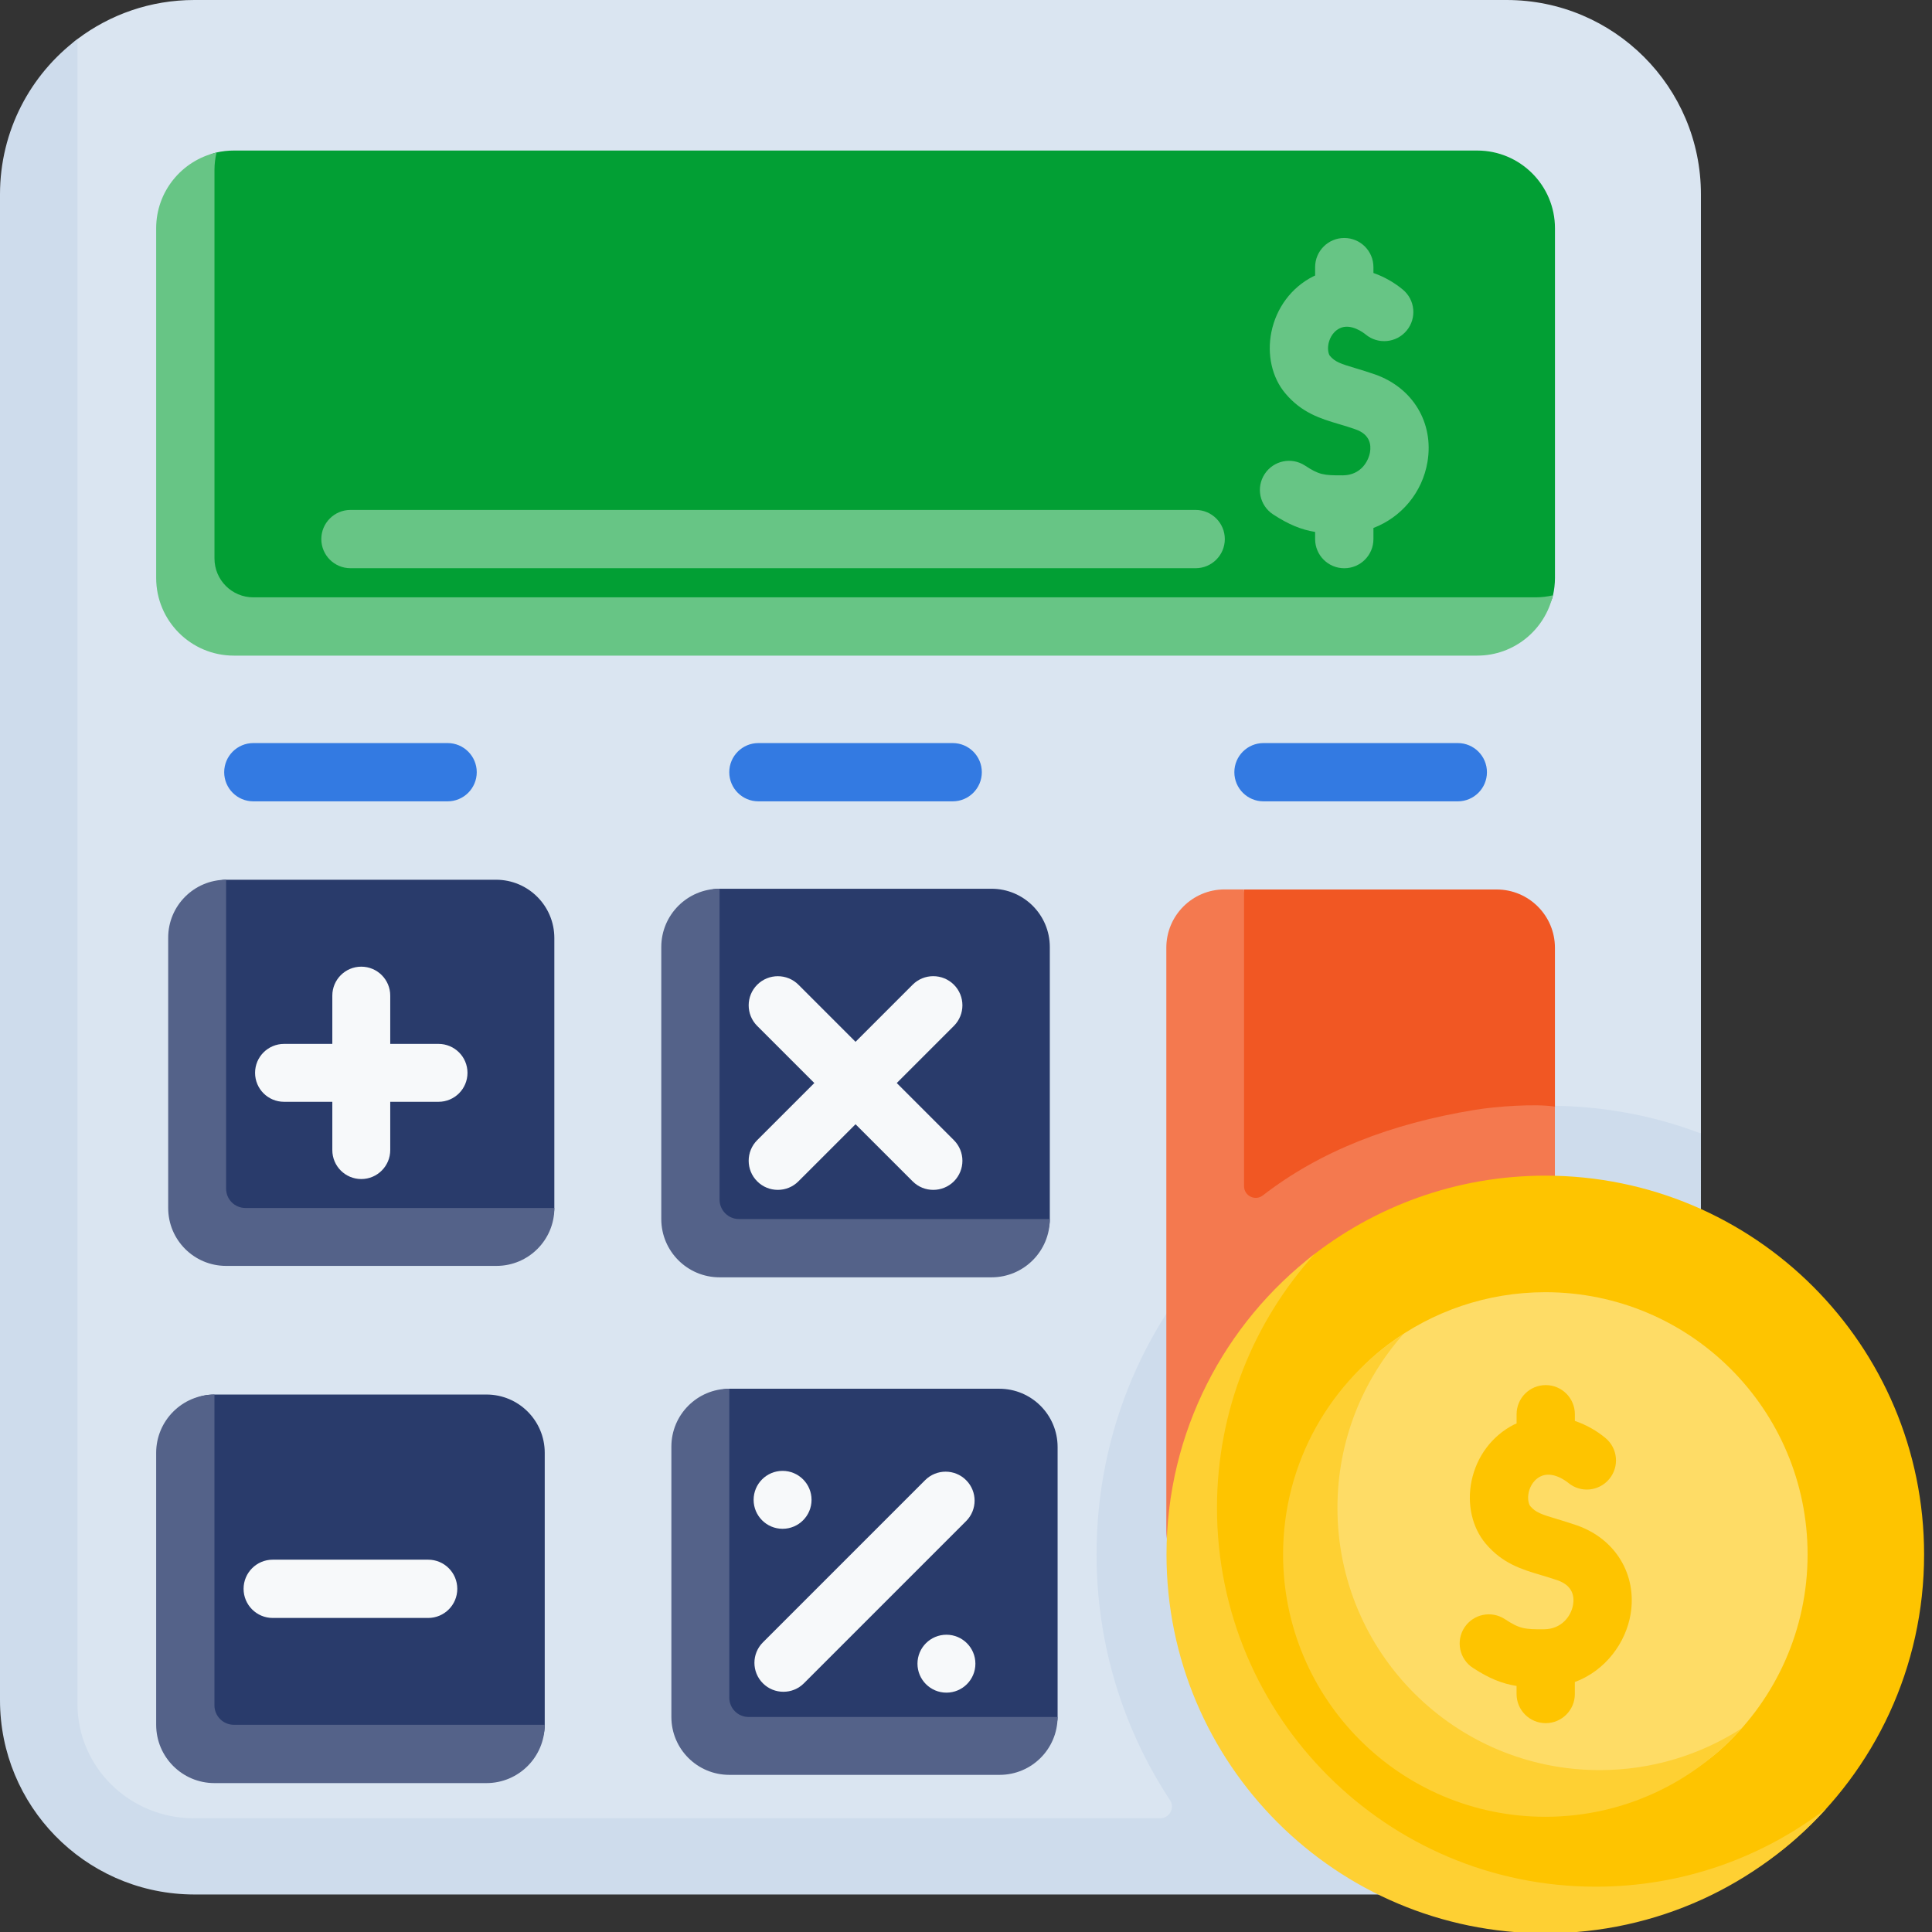 <?xml version="1.0" encoding="iso-8859-1"?>
<!-- Generator: Adobe Illustrator 16.0.0, SVG Export Plug-In . SVG Version: 6.00 Build 0)  -->
<!DOCTYPE svg PUBLIC "-//W3C//DTD SVG 1.1//EN" "http://www.w3.org/Graphics/SVG/1.1/DTD/svg11.dtd">
<svg version="1.1" id="Layer_1" xmlns="http://www.w3.org/2000/svg" xmlns:xlink="http://www.w3.org/1999/xlink" x="0px" y="0px"
	 width="55.3px" height="55.3px" viewBox="0 0.208 55.3 55.3" style="enable-background:new 0 0.208 55.3 55.3;"
	 xml:space="preserve">
<rect x="0" y="0.208" width="55.3" height="55.3" fill="#333333" stroke="none"/>
<g id="_x3C_Group_x3E__3_">
	<path style="fill:#DAE5F1;" d="M43.457,53.58L6.459,53.903c-3.072,0-5.563-2.491-5.563-5.563L0.988,7.215
		c0-1.816-0.118-4.874,1.229-5.889c0.931-0.702,2.089-1.118,3.345-1.118h37.561c3.072,0,5.563,2.49,5.563,5.563v26.882l-3.473,1.868
		l3.473,14.35C48.686,51.943,46.531,53.58,43.457,53.58L43.457,53.58z"/>
	<path style="fill:#CEDCEC;" d="M48.686,32.653c-4.476-1.715-9.918-0.602-13.353,2.786c-2.545,2.445-3.946,5.735-3.946,9.263
		c0,2.595,0.773,5.013,2.103,7.034c0.145,0.222-0.016,0.516-0.28,0.516H5.545c-1.838,0-3.328-1.466-3.328-3.274V1.328
		C0.87,2.341,0,3.954,0,5.771v43.1c0,3.023,2.413,5.484,5.419,5.561c0.042,0.002,0.083,0.002,0.126,0.002H43.14
		c2.03,0.002,3.879-1.139,4.824-2.822c-0.027,0.015-0.055,0.026-0.082,0.041c0.515-0.729,0.804-1.659,0.804-2.781V32.653z"/>
	<g>
		<g>
			<path style="fill:#293B6B;" d="M13.538,36.007l-6.632,0.086c-0.922,0-1.669-0.748-1.669-1.67l0.021-6.809
				c0-0.921,0.302-2.225,1.224-2.225h7.717c0.921,0,1.668,0.747,1.668,1.668v7.717C15.868,35.696,14.46,36.007,13.538,36.007z"/>
			<path style="fill:#546289;" d="M6.472,34.232v-8.843c-0.916,0-1.658,0.742-1.658,1.658v7.737c0,0.917,0.742,1.658,1.658,1.658
				h7.738c0.916,0,1.658-0.741,1.658-1.658H7.025C6.719,34.785,6.472,34.538,6.472,34.232z"/>
		</g>
		<g>
			<path style="fill:#F7F9FA;" d="M12.552,31.745H8.13c-0.458,0-0.829-0.37-0.829-0.829c0-0.458,0.372-0.828,0.829-0.828h4.422
				c0.458,0,0.829,0.37,0.829,0.828C13.381,31.375,13.01,31.745,12.552,31.745z"/>
		</g>
		<g>
			<path style="fill:#F7F9FA;" d="M10.341,33.956c-0.458,0-0.829-0.371-0.829-0.829v-4.421c0-0.458,0.371-0.829,0.829-0.829
				c0.458,0,0.829,0.371,0.829,0.829v4.421C11.17,33.584,10.799,33.956,10.341,33.956z"/>
		</g>
	</g>
	<g>
		<g>
			<path style="fill:#293B6B;" d="M27.942,50.577l-6.633,0.085c-0.921,0-1.668-0.747-1.668-1.668l0.021-6.811
				c0-0.921,0.302-2.225,1.224-2.225h7.716c0.923,0,1.67,0.747,1.67,1.669v7.716C30.272,50.265,28.863,50.577,27.942,50.577z"/>
			<path style="fill:#546289;" d="M20.875,48.801v-8.843c-0.916,0-1.658,0.742-1.658,1.658v7.737c0,0.916,0.742,1.657,1.658,1.657
				h7.738c0.915,0,1.658-0.741,1.658-1.657h-8.844C21.122,49.354,20.875,49.106,20.875,48.801z"/>
		</g>
		<g>
			<path style="fill:#F7F9FA;" d="M22.423,48.632c-0.212,0-0.424-0.08-0.586-0.242c-0.324-0.324-0.324-0.849,0-1.172l4.643-4.643
				c0.324-0.324,0.85-0.324,1.173,0c0.324,0.323,0.324,0.849,0,1.172l-4.643,4.643C22.847,48.553,22.635,48.632,22.423,48.632z"/>
		</g>
		<g>
			<circle style="fill:#F7F9FA;" cx="27.09" cy="47.828" r="0.829"/>
			<circle style="fill:#F7F9FA;" cx="22.4" cy="43.138" r="0.829"/>
		</g>
	</g>
	<path style="fill:#029F34;" d="M41.464,18.154L7.277,18.438c-1.229,0-2.224-0.996-2.224-2.224L4.977,7.563
		c0-1.057,0.231-2.764,1.22-2.99c0.16-0.037,0.327-0.056,0.498-0.056h35.587c1.229,0,2.226,0.996,2.226,2.224V16.75
		c0,0.171-0.021,0.338-0.056,0.499C44.225,18.237,42.521,18.154,41.464,18.154z"/>
	<path style="fill:#67C585;" d="M43.951,17.306H7.251c-0.614,0-1.112-0.498-1.112-1.112V5.073c0-0.171,0.021-0.337,0.058-0.498
		C5.208,4.802,4.47,5.685,4.47,6.742V16.75c0,1.229,0.996,2.224,2.224,2.224h35.587c1.059,0,1.94-0.738,2.167-1.726
		C44.288,17.286,44.121,17.306,43.951,17.306L43.951,17.306z"/>
	<path style="fill:#293B6B;" d="M28.103,35.986h-7.785c-0.921,0-0.718,0.333-0.718-0.588v-7.785c0-0.921,0.075-1.966,0.996-1.966
		h7.785c0.921,0,1.668,0.747,1.668,1.668v7.786C30.049,36.022,29.025,35.986,28.103,35.986z"/>
	<path style="fill:#F15723;" d="M41.092,45.425l-5.371,0.102c-0.922,0-1.668-0.747-1.668-1.668l-0.255-15.823
		c0-0.921,0.745-1.668,1.668-1.668l0.144-0.7h7.229c0.921,0,1.668,0.747,1.668,1.668v4.548L42.76,43.756
		C42.76,44.677,42.013,45.425,41.092,45.425z"/>
	<g>
		<path style="fill:#F7F9FA;" d="M22.264,34.266c-0.214,0-0.427-0.081-0.59-0.244c-0.326-0.325-0.326-0.854,0-1.18l4.449-4.449
			c0.325-0.325,0.854-0.325,1.18,0c0.326,0.326,0.326,0.854,0,1.18l-4.449,4.448C22.691,34.185,22.478,34.266,22.264,34.266z"/>
	</g>
	<g>
		<path style="fill:#F7F9FA;" d="M26.713,34.266c-0.214,0-0.428-0.081-0.59-0.244l-4.449-4.448c-0.326-0.326-0.326-0.854,0-1.18
			c0.326-0.325,0.854-0.325,1.18,0l4.449,4.449c0.326,0.326,0.326,0.854,0,1.18C27.14,34.185,26.926,34.266,26.713,34.266z"/>
	</g>
	<path style="fill:#293B6B;" d="M13.751,50.723H5.966c-0.921,0-1.045-0.225-1.045-1.146v-7.785c0-0.921,0.297-1.668,1.218-1.668
		h7.785c0.922,0,1.668,0.747,1.668,1.668v7.785C15.592,50.499,14.672,50.723,13.751,50.723z"/>
	<path style="fill:#546289;" d="M20.596,34.544v-8.897c-0.921,0-1.668,0.747-1.668,1.668v7.786c0,0.921,0.747,1.668,1.668,1.668
		h7.785c0.921,0,1.668-0.747,1.668-1.668h-8.897C20.845,35.101,20.596,34.851,20.596,34.544z"/>
	<path style="fill:#546289;" d="M6.138,49.021v-8.896c-0.921,0-1.668,0.747-1.668,1.668v7.784c0,0.922,0.747,1.669,1.668,1.669
		h7.785c0.922,0,1.668-0.747,1.668-1.669H6.695C6.388,49.577,6.138,49.329,6.138,49.021z"/>
	<g>
		<path style="fill:#F7F9FA;" d="M12.255,46.519H7.806c-0.46,0-0.834-0.373-0.834-0.834s0.374-0.834,0.834-0.834h4.449
			c0.461,0,0.834,0.373,0.834,0.834S12.716,46.519,12.255,46.519z"/>
	</g>
	<g>
		<path style="fill:#337AE2;" d="M12.812,23.145H7.251c-0.461,0-0.834-0.373-0.834-0.834s0.374-0.834,0.834-0.834h5.561
			c0.46,0,0.834,0.374,0.834,0.834S13.272,23.145,12.812,23.145z"/>
	</g>
	<g>
		<path style="fill:#337AE2;" d="M27.269,23.145h-5.561c-0.461,0-0.834-0.373-0.834-0.834s0.374-0.834,0.834-0.834h5.561
			c0.461,0,0.834,0.374,0.834,0.834S27.73,23.145,27.269,23.145z"/>
	</g>
	<g>
		<path style="fill:#337AE2;" d="M41.727,23.145h-5.562c-0.46,0-0.834-0.373-0.834-0.834s0.374-0.834,0.834-0.834h5.562
			c0.46,0,0.834,0.374,0.834,0.834S42.187,23.145,41.727,23.145z"/>
	</g>
	<g>
		<path style="fill:#67C585;" d="M39.36,10.926c-0.205-0.072-0.389-0.127-0.552-0.176c-0.438-0.13-0.598-0.185-0.742-0.357
			c-0.035-0.041-0.075-0.172-0.04-0.348c0.02-0.093,0.087-0.32,0.313-0.436c0.325-0.166,0.708,0.137,0.75,0.173
			c0.354,0.293,0.881,0.243,1.174-0.112c0.294-0.355,0.244-0.881-0.111-1.174c-0.232-0.192-0.52-0.363-0.84-0.474V7.854
			c0-0.46-0.373-0.834-0.835-0.834c-0.461,0-0.834,0.374-0.834,0.834v0.241c-0.021,0.01-0.043,0.018-0.064,0.029
			c-0.613,0.314-1.046,0.893-1.188,1.589c-0.13,0.645,0.018,1.3,0.396,1.751c0.475,0.566,1.019,0.729,1.545,0.885
			c0.151,0.045,0.307,0.091,0.472,0.15c0.405,0.144,0.447,0.434,0.41,0.652c-0.041,0.245-0.252,0.659-0.78,0.663
			c-0.551,0.003-0.68-0.017-1.081-0.28c-0.386-0.252-0.902-0.144-1.154,0.242c-0.253,0.385-0.145,0.902,0.24,1.155
			c0.454,0.296,0.81,0.438,1.204,0.503v0.205c0,0.46,0.373,0.834,0.834,0.834c0.462,0,0.835-0.374,0.835-0.834v-0.319
			c0.796-0.304,1.399-1.009,1.547-1.891C41.046,12.314,40.444,11.309,39.36,10.926L39.36,10.926z"/>
		<path style="fill:#F4794F;" d="M42.208,31.977c-2.406,0.395-4.426,1.181-6.062,2.448c-0.22,0.169-0.537,0.013-0.537-0.264v-8.495
			h-0.557c-0.921,0-1.668,0.747-1.668,1.668v10.292v6.39c0,0.921,0.747,1.668,1.668,1.668h7.786c0.921,0,1.668-0.747,1.668-1.668
			V43.46V31.883C43.947,31.793,42.807,31.878,42.208,31.977z"/>
		<path style="fill:#67C585;" d="M34.223,16.472H10.031c-0.461,0-0.834-0.374-0.834-0.834s0.374-0.834,0.834-0.834h24.192
			c0.461,0,0.835,0.374,0.835,0.834S34.684,16.472,34.223,16.472z"/>
	</g>
	<path style="fill:#FEC400;" d="M55.074,44.702c0-5.988-4.854-10.843-10.842-10.843c-2.553,0-4.897,0.882-6.75,2.356
		c-0.183,0.146-0.298,0.394-0.471,0.55c-2.187,1.984-3.4,4.753-3.4,7.937c0,5.988,4.632,10.622,10.621,10.622
		c2.748,0,5.259-0.801,7.169-2.486C53.655,50.85,55.074,47.942,55.074,44.702z"/>
	<path style="fill:#FED033;" d="M45.678,54.211c-5.988,0-10.844-4.855-10.844-10.844c0-2.796,1.059-5.345,2.797-7.268
		c-2.579,1.982-4.242,5.099-4.242,8.602c0,5.989,4.854,10.844,10.844,10.844c3.192,0,6.063-1.38,8.046-3.575
		C50.45,53.375,48.162,54.211,45.678,54.211L45.678,54.211z"/>
	<path style="fill:#FEDC66;" d="M51.739,44.702c0-4.146-3.359-7.507-7.506-7.507c-1.683,0-3.236,0.554-4.487,1.488
		c-1.833,1.369-2.798,3.556-2.798,6.019c0,4.146,3.14,7.284,7.285,7.284c1.989,0,3.798-0.551,5.142-1.814
		C50.829,48.802,51.739,46.858,51.739,44.702z"/>
	<path style="fill:#FED033;" d="M45.788,50.874c-4.146,0-7.506-3.359-7.506-7.506c0-1.911,0.715-3.653,1.891-4.978
		c-2.073,1.335-3.447,3.662-3.447,6.312c0,4.146,3.36,7.508,7.507,7.508c2.235,0,4.24-0.979,5.616-2.529
		C48.678,50.435,47.284,50.874,45.788,50.874L45.788,50.874z"/>
	<path style="fill:#FEC400;" d="M45.142,43.871c-0.21-0.073-0.398-0.13-0.565-0.18c-0.458-0.137-0.624-0.192-0.778-0.376
		c-0.037-0.046-0.083-0.188-0.045-0.379c0.02-0.098,0.093-0.341,0.335-0.465c0.349-0.178,0.756,0.145,0.801,0.182
		c0.354,0.294,0.88,0.243,1.173-0.112c0.295-0.355,0.244-0.881-0.111-1.174c-0.24-0.199-0.54-0.375-0.874-0.488v-0.191
		c0-0.461-0.373-0.834-0.834-0.834s-0.834,0.373-0.834,0.834v0.264c-0.027,0.012-0.054,0.022-0.081,0.035
		c-0.624,0.321-1.065,0.91-1.21,1.619c-0.133,0.657,0.018,1.323,0.403,1.782c0.484,0.576,1.041,0.742,1.579,0.902
		c0.156,0.047,0.316,0.094,0.486,0.153c0.435,0.154,0.479,0.465,0.439,0.699c-0.057,0.336-0.34,0.698-0.827,0.701
		c-0.573,0.005-0.708-0.018-1.128-0.292c-0.386-0.251-0.902-0.144-1.155,0.243c-0.251,0.385-0.143,0.902,0.242,1.153
		c0.472,0.308,0.84,0.453,1.251,0.518v0.232c0,0.46,0.373,0.833,0.834,0.833c0.46,0,0.834-0.373,0.834-0.833v-0.344
		c0.891-0.331,1.46-1.138,1.595-1.937C46.862,45.285,46.247,44.261,45.142,43.871L45.142,43.871z"/>
</g>
</svg>
